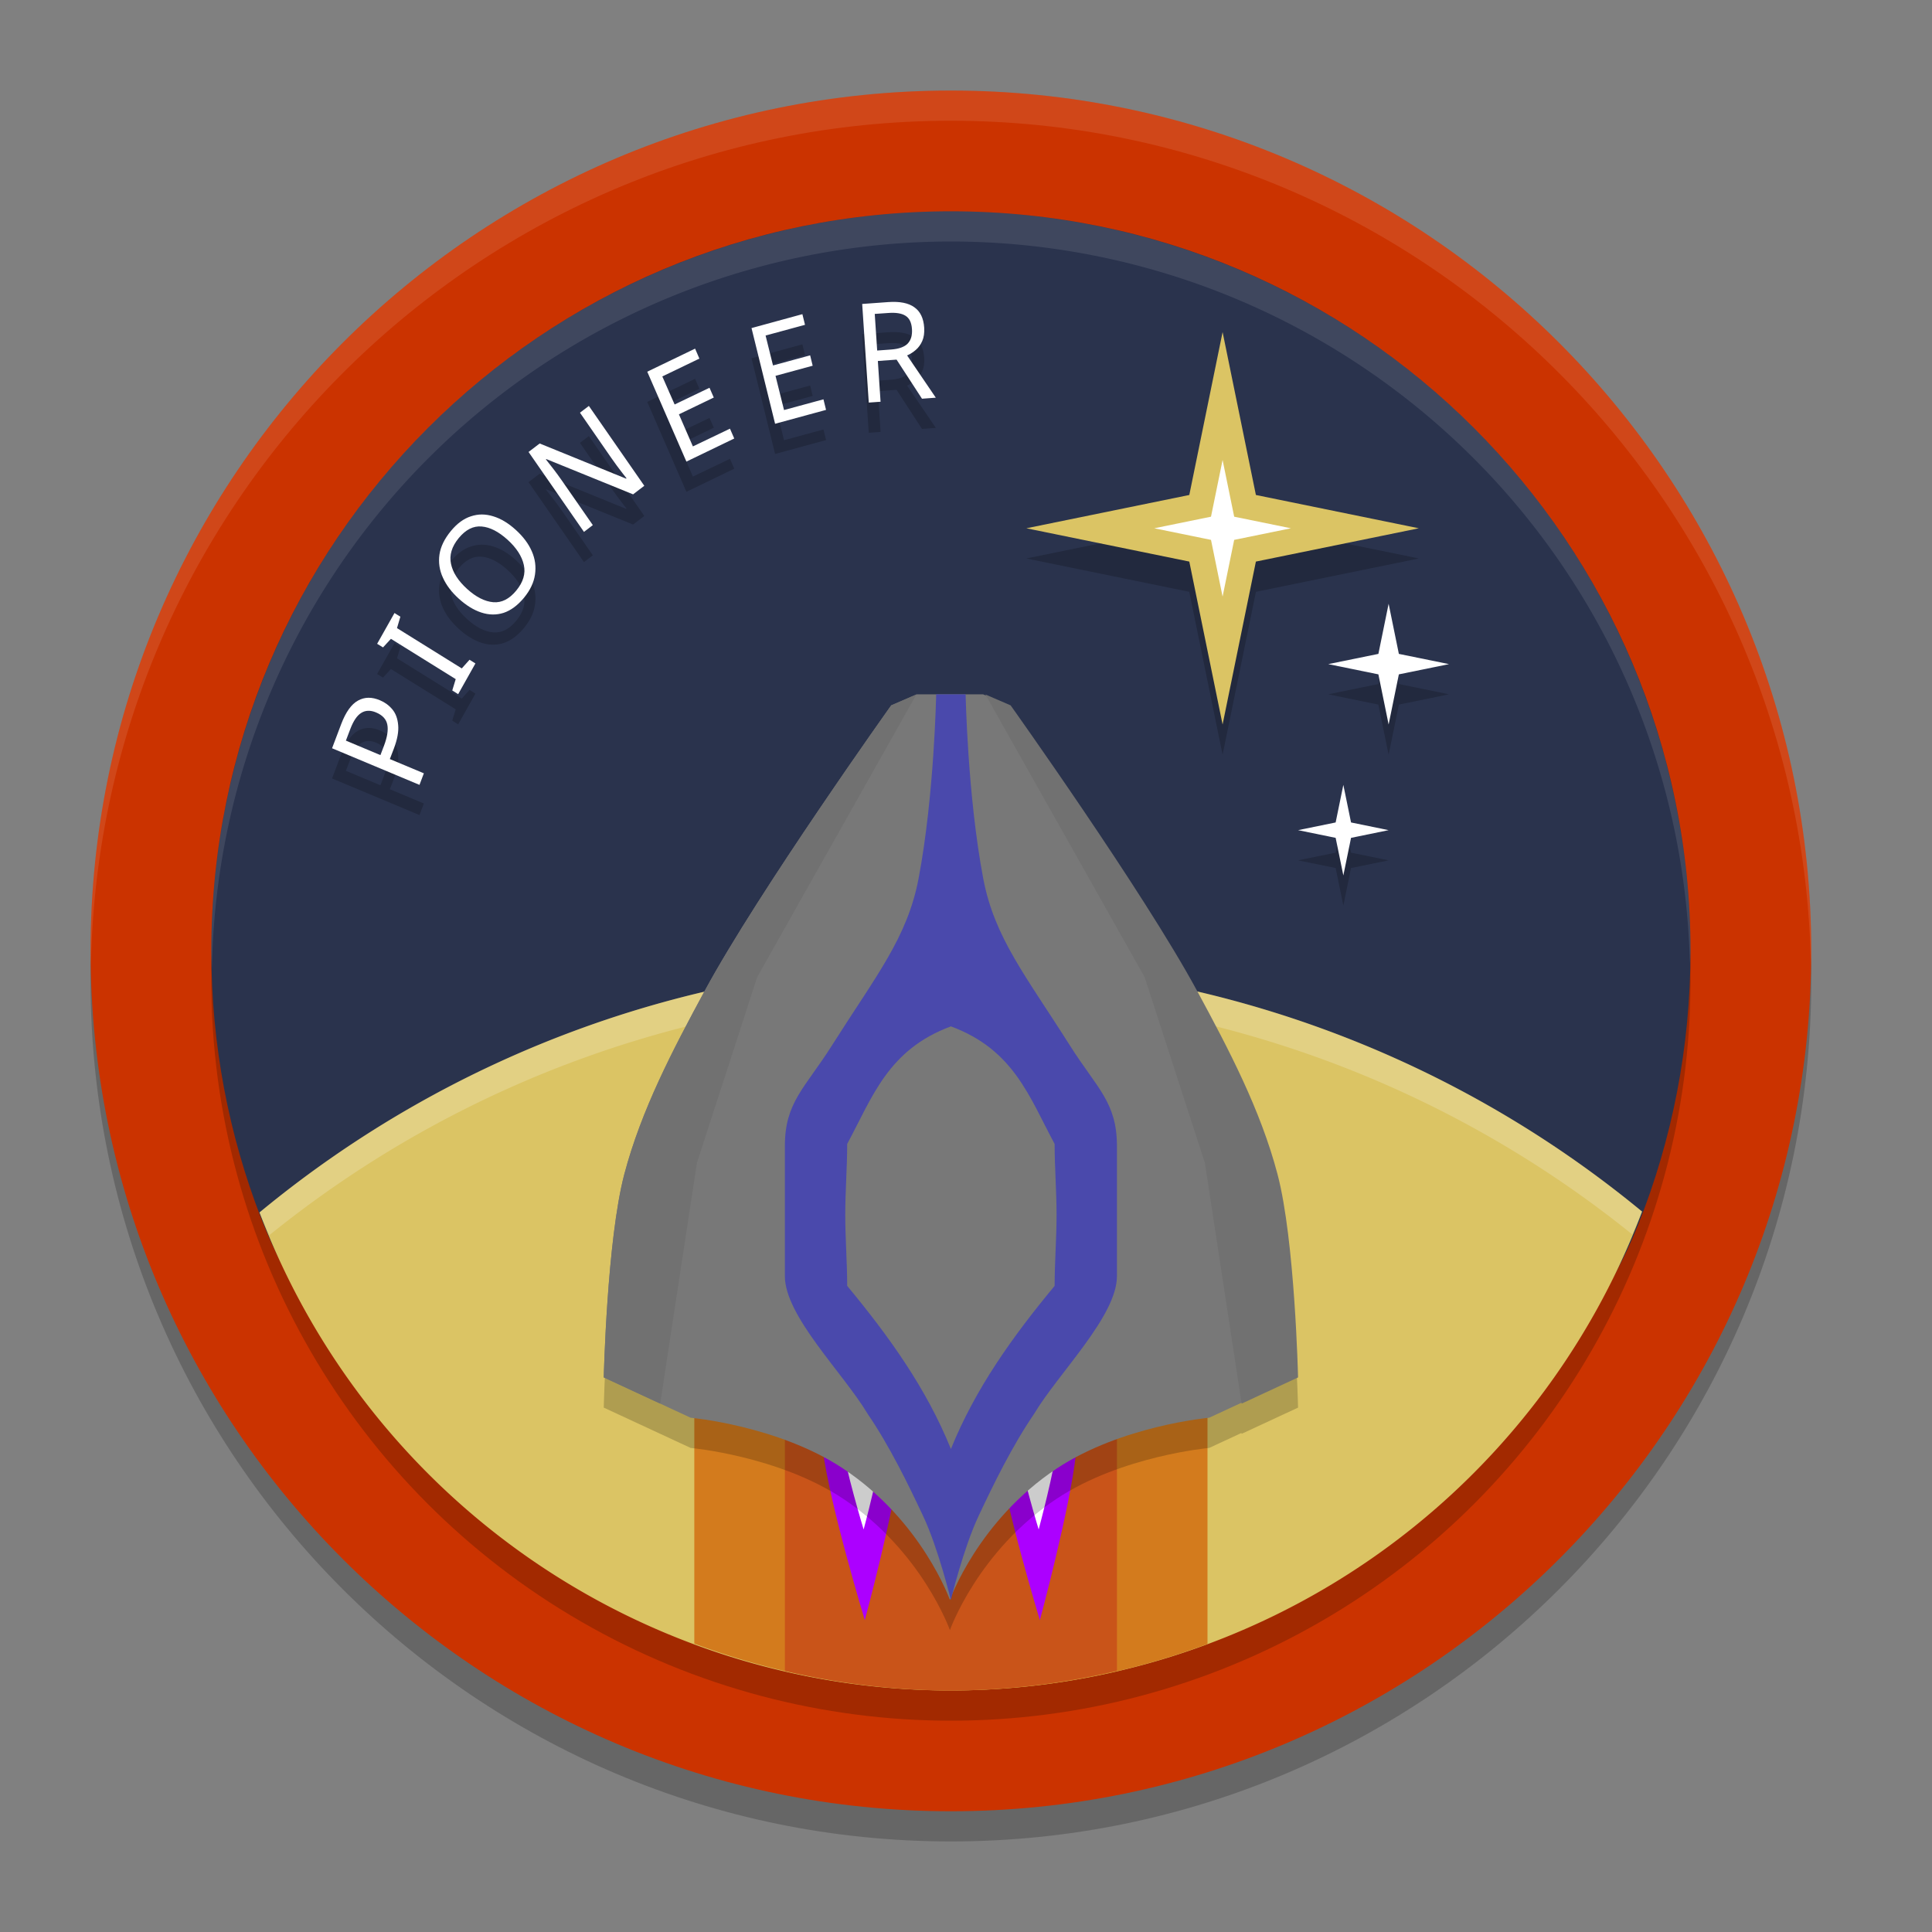 <svg xmlns="http://www.w3.org/2000/svg" width="64" height="64" version="1.1">
 <rect width="100%" height="100%" fill="#808080" stroke="none"/>
 <path style="opacity:0.2" d="M 31.5,4 C 15.778,4 3,16.778 3,32.5 3,48.222 15.778,61 31.5,61 47.222,61 60,48.222 60,32.5 60,16.778 47.222,4 31.5,4 Z"/>
 <path style="fill:#cb3300" d="M 31.5,3 C 15.778,3 3,15.778 3,31.5 3,47.222 15.778,60 31.5,60 47.222,60 60,47.222 60,31.5 60,15.778 47.222,3 31.5,3 Z"/>
 <circle style="opacity:0.2" cx="31.5" cy="32.5" r="24.5"/>
 <path style="fill:#2a334d" d="M 56,31.5 C 56,34.7 55.386,37.757 54.27,40.56 50.668,49.606 41.912,48.075 31.582,48.075 21.169,48.075 12.192,49.504 8.645,40.344 7.583,37.601 7,34.618 7,31.5 7,17.969 17.969,7 31.5,7 45.031,7 56,17.969 56,31.5 Z"/>
 <path style="opacity:0.2" d="M 29.421,11.007 28.561,11.069 28.779,14.336 29.17,14.308 29.08,12.958 29.7,12.913 30.542,14.208 31,14.174 30.049,12.774 C 30.151,12.73 30.248,12.669 30.336,12.592 30.427,12.515 30.497,12.417 30.551,12.296 30.604,12.176 30.626,12.027 30.615,11.853 30.594,11.542 30.487,11.319 30.291,11.18 30.098,11.038 29.807,10.979 29.421,11.007 Z M 29.424,11.368 C 29.679,11.349 29.87,11.379 29.998,11.461 30.126,11.541 30.196,11.688 30.21,11.902 30.224,12.106 30.177,12.267 30.068,12.382 29.959,12.494 29.777,12.559 29.524,12.578 L 29.058,12.612 28.977,11.399 Z M 26.58,11.407 24.895,11.868 25.676,15.038 27.364,14.578 27.278,14.228 25.972,14.583 25.69,13.45 26.921,13.115 26.837,12.771 25.607,13.106 25.361,12.115 26.667,11.76 Z M 23.026,12.549 21.441,13.313 22.738,16.291 24.323,15.526 24.181,15.2 22.953,15.788 22.49,14.725 23.645,14.169 23.503,13.845 22.348,14.399 21.94,13.47 23.168,12.879 Z M 19.507,14.447 19.212,14.671 20.247,16.166 C 20.303,16.247 20.366,16.335 20.434,16.427 20.502,16.515 20.563,16.597 20.621,16.674 20.68,16.75 20.725,16.807 20.754,16.844 L 20.74,16.856 17.878,15.691 17.509,15.972 19.345,18.62 19.638,18.395 18.612,16.918 C 18.517,16.782 18.423,16.652 18.327,16.529 18.231,16.406 18.149,16.302 18.084,16.219 L 18.098,16.208 20.972,17.376 21.343,17.092 Z M 15.964,18.043 C 15.841,18.043 15.72,18.064 15.601,18.103 15.361,18.18 15.141,18.341 14.937,18.589 14.724,18.848 14.597,19.107 14.558,19.37 14.52,19.631 14.558,19.888 14.672,20.137 14.784,20.384 14.959,20.615 15.199,20.833 15.444,21.055 15.69,21.207 15.941,21.29 16.193,21.373 16.44,21.378 16.681,21.302 16.923,21.222 17.15,21.053 17.362,20.796 17.565,20.548 17.684,20.295 17.722,20.035 17.761,19.771 17.728,19.514 17.618,19.265 17.508,19.011 17.33,18.774 17.085,18.552 16.841,18.33 16.591,18.179 16.338,18.103 16.211,18.063 16.087,18.044 15.964,18.043 Z M 15.955,18.441 C 16.229,18.463 16.517,18.611 16.815,18.881 17.112,19.151 17.29,19.429 17.353,19.716 17.416,20 17.333,20.283 17.102,20.563 16.872,20.843 16.619,20.972 16.34,20.949 16.06,20.925 15.77,20.779 15.473,20.509 15.175,20.239 14.998,19.96 14.94,19.677 14.879,19.391 14.964,19.107 15.196,18.824 15.427,18.545 15.679,18.416 15.955,18.441 Z M 13.068,21.307 12.493,22.327 12.688,22.446 12.95,22.162 15.096,23.497 14.982,23.872 15.177,23.995 15.749,22.978 15.554,22.855 15.297,23.142 13.151,21.807 13.263,21.429 Z M 12.205,24.114 C 12.083,24.115 11.968,24.148 11.859,24.208 11.642,24.327 11.455,24.585 11.304,24.983 L 11,25.787 13.896,27 14.041,26.617 12.914,26.145 13.048,25.796 C 13.163,25.492 13.21,25.232 13.19,25.02 13.172,24.805 13.108,24.632 12.998,24.5 12.886,24.365 12.75,24.266 12.59,24.199 12.455,24.142 12.327,24.112 12.205,24.114 Z M 12.194,24.546 C 12.276,24.543 12.363,24.561 12.456,24.6 12.67,24.689 12.795,24.824 12.83,25.003 12.866,25.182 12.829,25.418 12.719,25.707 L 12.602,26.014 11.458,25.534 11.605,25.148 C 11.707,24.881 11.826,24.703 11.965,24.617 12.036,24.572 12.112,24.548 12.194,24.546 Z"/>
 <path style="opacity:0.2" d="M 40.5,12 39.396,17.396 34,18.5 39.396,19.604 40.5,25 41.604,19.604 47,18.5 41.604,17.396 Z M 46,21 45.66,22.66 44,23 45.66,23.34 46,25 46.34,23.34 48,23 46.34,22.66 Z M 44.5,27 44.246,28.246 43,28.5 44.246,28.754 44.5,30 44.754,28.754 46,28.5 44.754,28.246 Z"/>
 <path style="fill:#dbc464" d="M 31.5,31.9 A 36.029,36.029 0 0 0 8.596,40.164 24.5,24.5 0 0 0 31.5,56 24.5,24.5 0 0 0 54.396,40.135 36.029,36.029 0 0 0 31.5,31.9 Z"/>
 <path style="opacity:0.2;fill:#ffffff" d="M 31.5,31.9 A 36.029,36.029 0 0 0 8.596,40.164 24.5,24.5 0 0 0 8.924,40.916 36.029,36.029 0 0 1 31.5,32.9 36.029,36.029 0 0 1 54.072,40.893 24.5,24.5 0 0 0 54.396,40.135 36.029,36.029 0 0 0 31.5,31.9 Z"/>
 <path style="fill:#d37b1d" d="M 23,44 V 54.447 A 24.5,24.5 0 0 0 31.5,56 24.5,24.5 0 0 0 40,54.459 V 44 Z"/>
 <path style="fill:#c95419" d="M 26,44 V 55.35 A 24.5,24.5 0 0 0 31.5,56 24.5,24.5 0 0 0 37,55.344 V 44 Z"/>
 <path style="fill:#dbc464" d="M 47,17.5 41.603,18.603 40.5,24 39.397,18.603 34,17.5 39.397,16.397 40.5,11 41.603,16.397 Z"/>
 <path style="fill:#ffffff" d="M 42.763,17.5 40.884,17.884 40.5,19.763 40.116,17.884 38.237,17.5 40.116,17.116 40.5,15.237 40.884,17.116 Z"/>
 <path style="fill:#ffffff" d="M 48,22 46.339,22.339 46,24 45.661,22.339 44,22 45.661,21.661 46,20 46.339,21.661 Z"/>
 <path style="fill:#ffffff" d="M 46,27.5 44.755,27.755 44.5,29 44.245,27.755 43,27.5 44.245,27.245 44.5,26 44.755,27.245 Z"/>
 <path style="fill:#ac00ff" d="M 27.255,46.035 C 27.156,46.458 27.2,47.601 27.255,48.028 27.495,49.885 28.648,53.67 28.648,53.67 28.648,53.67 29.651,49.961 29.845,48.153 29.894,47.69 30.014,46.502 29.845,46.053 29.71,45.696 28.916,45.094 28.916,45.094 H 27.952 C 27.952,45.094 27.332,45.708 27.255,46.035 Z"/>
 <path style="fill:#ffffff" d="M 27.87,46.618 C 27.818,46.842 27.841,47.448 27.87,47.674 27.997,48.659 28.609,50.665 28.609,50.665 28.609,50.665 29.14,48.699 29.243,47.741 29.269,47.495 29.332,46.865 29.243,46.628 29.171,46.439 28.75,46.119 28.75,46.119 H 28.239 C 28.239,46.119 27.911,46.445 27.87,46.618 Z"/>
 <path style="fill:#ac00ff" d="M 33.054,46.035 C 32.955,46.458 32.999,47.601 33.054,48.028 33.294,49.885 34.447,53.67 34.447,53.67 34.447,53.67 35.45,49.961 35.643,48.153 35.693,47.69 35.812,46.502 35.643,46.053 35.509,45.696 34.714,45.094 34.714,45.094 H 33.75 C 33.75,45.094 33.13,45.708 33.054,46.035 Z"/>
 <path style="fill:#ffffff" d="M 33.669,46.618 C 33.617,46.842 33.64,47.448 33.669,47.674 33.796,48.659 34.407,50.665 34.407,50.665 34.407,50.665 34.939,48.699 35.041,47.741 35.068,47.495 35.131,46.865 35.041,46.628 34.97,46.439 34.549,46.119 34.549,46.119 H 34.038 C 34.038,46.119 33.71,46.445 33.669,46.618 Z"/>
 <path style="opacity:0.2" d="M 30.367,24 30.357,24.004 29.521,24.365 C 29.521,24.365 28.426,25.905 27.105,27.855 25.785,29.806 24.242,32.167 23.35,33.814 23.35,33.814 23.35,33.816 23.35,33.816 22.821,34.793 22.292,35.781 21.828,36.791 21.828,36.791 21.828,36.793 21.828,36.793 21.596,37.298 21.379,37.809 21.186,38.326 20.992,38.844 20.82,39.368 20.68,39.9 20.104,42.087 20,46.629 20,46.629 L 22.879,47.965 C 22.879,47.965 25.78,48.224 27.928,49.646 30.54,51.377 31.467,54 31.467,54 31.467,54 32.393,51.377 35.006,49.646 37.153,48.224 40.055,47.965 40.055,47.965 L 41.125,47.469 41.129,47.498 43,46.629 C 43,46.629 42.896,42.087 42.32,39.9 41.759,37.77 40.709,35.771 39.65,33.816 37.866,30.521 33.479,24.365 33.479,24.365 L 32.643,24.004 32.664,24.043 32.564,24 H 31.467 Z"/>
 <path style="fill:#787878" d="M 35.006,48.646 C 37.154,47.224 40.055,46.964 40.055,46.964 L 42.933,45.629 C 42.933,45.629 42.828,41.087 42.252,38.9 41.691,36.77 40.642,34.77 39.584,32.815 37.8,29.52 33.41,23.366 33.41,23.366 L 32.565,23 H 31.467 30.368 L 29.523,23.366 C 29.523,23.366 25.134,29.52 23.349,32.815 22.291,34.77 21.242,36.77 20.681,38.9 20.105,41.087 20.001,45.629 20.001,45.629 L 22.878,46.964 C 22.878,46.964 25.779,47.224 27.927,48.646 30.539,50.377 31.467,53 31.467,53 31.467,53 32.394,50.377 35.006,48.646 Z"/>
 <path style="fill:#717171" d="M 30.358,23.005 29.522,23.366 C 29.522,23.366 25.133,29.521 23.349,32.816 22.29,34.77 21.241,36.769 20.68,38.9 20.104,41.086 20,45.629 20,45.629 L 21.87,46.497 23.086,38.524 25.084,32.366 Z"/>
 <path style="fill:#717171" d="M 32.642,23.005 33.478,23.366 C 33.478,23.366 37.867,29.521 39.651,32.816 40.71,34.77 41.759,36.769 42.32,38.9 42.896,41.086 43,45.629 43,45.629 L 41.13,46.497 39.914,38.524 37.916,32.366 Z"/>
 <path style="fill:#4a49ac" d="M 31.012,23 C 31.012,23 30.95,26.352 30.43,29.098 30.056,31.068 29.021,32.319 27.557,34.635 26.663,36.048 26,36.511 26,37.965 V 42.275 C 26,43.598 27.936,45.487 28.738,46.83 29.468,47.898 30.091,49.178 30.586,50.234 31.081,51.29 31.498,53 31.498,53 31.498,53 31.915,51.29 32.41,50.234 32.905,49.178 33.53,47.898 34.26,46.83 35.062,45.487 37,43.598 37,42.275 V 37.965 C 37,36.511 36.337,36.048 35.443,34.635 33.979,32.319 32.944,31.068 32.57,29.098 32.05,26.352 31.988,23 31.988,23 H 31.498 Z M 31.5,34 C 33.587,34.772 34.098,36.342 34.936,37.895 34.936,38.678 35,39.462 35,40.246 35,41.03 34.936,41.812 34.936,42.596 33.559,44.257 32.313,45.988 31.5,48 30.687,45.988 29.441,44.257 28.064,42.596 28.064,41.812 28,41.03 28,40.246 28,39.462 28.064,38.678 28.064,37.895 28.902,36.342 29.413,34.772 31.5,34 Z"/>
 <path style="fill:#ffffff" d="M 29.421,10.007 28.561,10.069 28.779,13.336 29.17,13.308 29.08,11.958 29.7,11.913 30.542,13.208 31,13.174 30.049,11.774 C 30.151,11.73 30.248,11.669 30.336,11.592 30.427,11.515 30.497,11.417 30.551,11.296 30.604,11.176 30.626,11.027 30.615,10.853 30.594,10.542 30.487,10.319 30.291,10.18 30.098,10.038 29.807,9.979 29.421,10.007 Z M 29.424,10.368 C 29.679,10.349 29.87,10.379 29.998,10.461 30.126,10.541 30.196,10.688 30.21,10.902 30.224,11.106 30.177,11.267 30.068,11.382 29.959,11.494 29.777,11.559 29.524,11.578 L 29.058,11.612 28.977,10.399 Z M 26.58,10.407 24.895,10.868 25.676,14.038 27.364,13.578 27.278,13.228 25.972,13.583 25.69,12.45 26.921,12.115 26.837,11.771 25.607,12.106 25.361,11.115 26.667,10.76 Z M 23.026,11.549 21.441,12.313 22.738,15.291 24.323,14.526 24.181,14.2 22.953,14.788 22.49,13.725 23.645,13.169 23.503,12.845 22.348,13.399 21.94,12.47 23.168,11.879 Z M 19.507,13.447 19.212,13.671 20.247,15.166 C 20.303,15.247 20.366,15.335 20.434,15.427 20.502,15.515 20.563,15.597 20.621,15.674 20.68,15.75 20.725,15.807 20.754,15.844 L 20.74,15.856 17.878,14.691 17.509,14.972 19.345,17.62 19.638,17.395 18.612,15.918 C 18.517,15.782 18.423,15.652 18.327,15.529 18.231,15.406 18.149,15.302 18.084,15.219 L 18.098,15.208 20.972,16.376 21.343,16.092 Z M 15.964,17.043 C 15.841,17.043 15.72,17.064 15.601,17.103 15.361,17.18 15.141,17.341 14.937,17.589 14.724,17.848 14.597,18.107 14.558,18.37 14.52,18.631 14.558,18.888 14.672,19.137 14.784,19.384 14.959,19.615 15.199,19.833 15.444,20.055 15.69,20.207 15.941,20.29 16.193,20.373 16.44,20.378 16.681,20.302 16.923,20.222 17.15,20.053 17.362,19.796 17.565,19.548 17.684,19.295 17.722,19.035 17.761,18.771 17.728,18.514 17.618,18.265 17.508,18.011 17.33,17.774 17.085,17.552 16.841,17.33 16.591,17.179 16.338,17.103 16.211,17.063 16.087,17.044 15.964,17.043 Z M 15.955,17.441 C 16.229,17.463 16.517,17.611 16.815,17.881 17.112,18.151 17.29,18.429 17.353,18.716 17.416,19 17.333,19.283 17.102,19.563 16.872,19.843 16.619,19.972 16.34,19.949 16.06,19.925 15.77,19.779 15.473,19.509 15.175,19.239 14.998,18.96 14.94,18.677 14.879,18.391 14.964,18.107 15.196,17.824 15.427,17.545 15.679,17.416 15.955,17.441 Z M 13.068,20.307 12.493,21.327 12.688,21.446 12.95,21.162 15.096,22.497 14.982,22.872 15.177,22.995 15.749,21.978 15.554,21.855 15.297,22.142 13.151,20.807 13.263,20.429 Z M 12.205,23.114 C 12.083,23.115 11.968,23.148 11.859,23.208 11.642,23.327 11.455,23.585 11.304,23.983 L 11,24.787 13.896,26 14.041,25.617 12.914,25.145 13.048,24.796 C 13.163,24.492 13.21,24.232 13.19,24.02 13.172,23.805 13.108,23.632 12.998,23.5 12.886,23.365 12.75,23.266 12.59,23.199 12.455,23.142 12.327,23.112 12.205,23.114 Z M 12.194,23.546 C 12.276,23.543 12.363,23.561 12.456,23.6 12.67,23.689 12.795,23.824 12.83,24.003 12.866,24.182 12.829,24.418 12.719,24.707 L 12.602,25.014 11.458,24.534 11.605,24.148 C 11.707,23.881 11.826,23.703 11.965,23.617 12.036,23.572 12.112,23.548 12.194,23.546 Z"/>
 <path style="opacity:0.1;fill:#ffffff" d="M 31.5,3 C 15.778,3 3,15.778 3,31.5 3,31.668 3.009,31.833 3.012,32 3.28,16.509 15.945,4 31.5,4 47.055,4 59.72,16.509 59.988,32 59.991,31.833 60,31.668 60,31.5 60,15.778 47.222,3 31.5,3 Z"/>
 <path style="opacity:0.1;fill:#ffffff" d="M 31.5,7 A 24.5,24.5 0 0 0 7,31.5 24.5,24.5 0 0 0 7.021,32.09 24.5,24.5 0 0 1 31.5,8 24.5,24.5 0 0 1 55.979,31.91 24.5,24.5 0 0 0 56,31.5 24.5,24.5 0 0 0 31.5,7 Z"/>
</svg>
